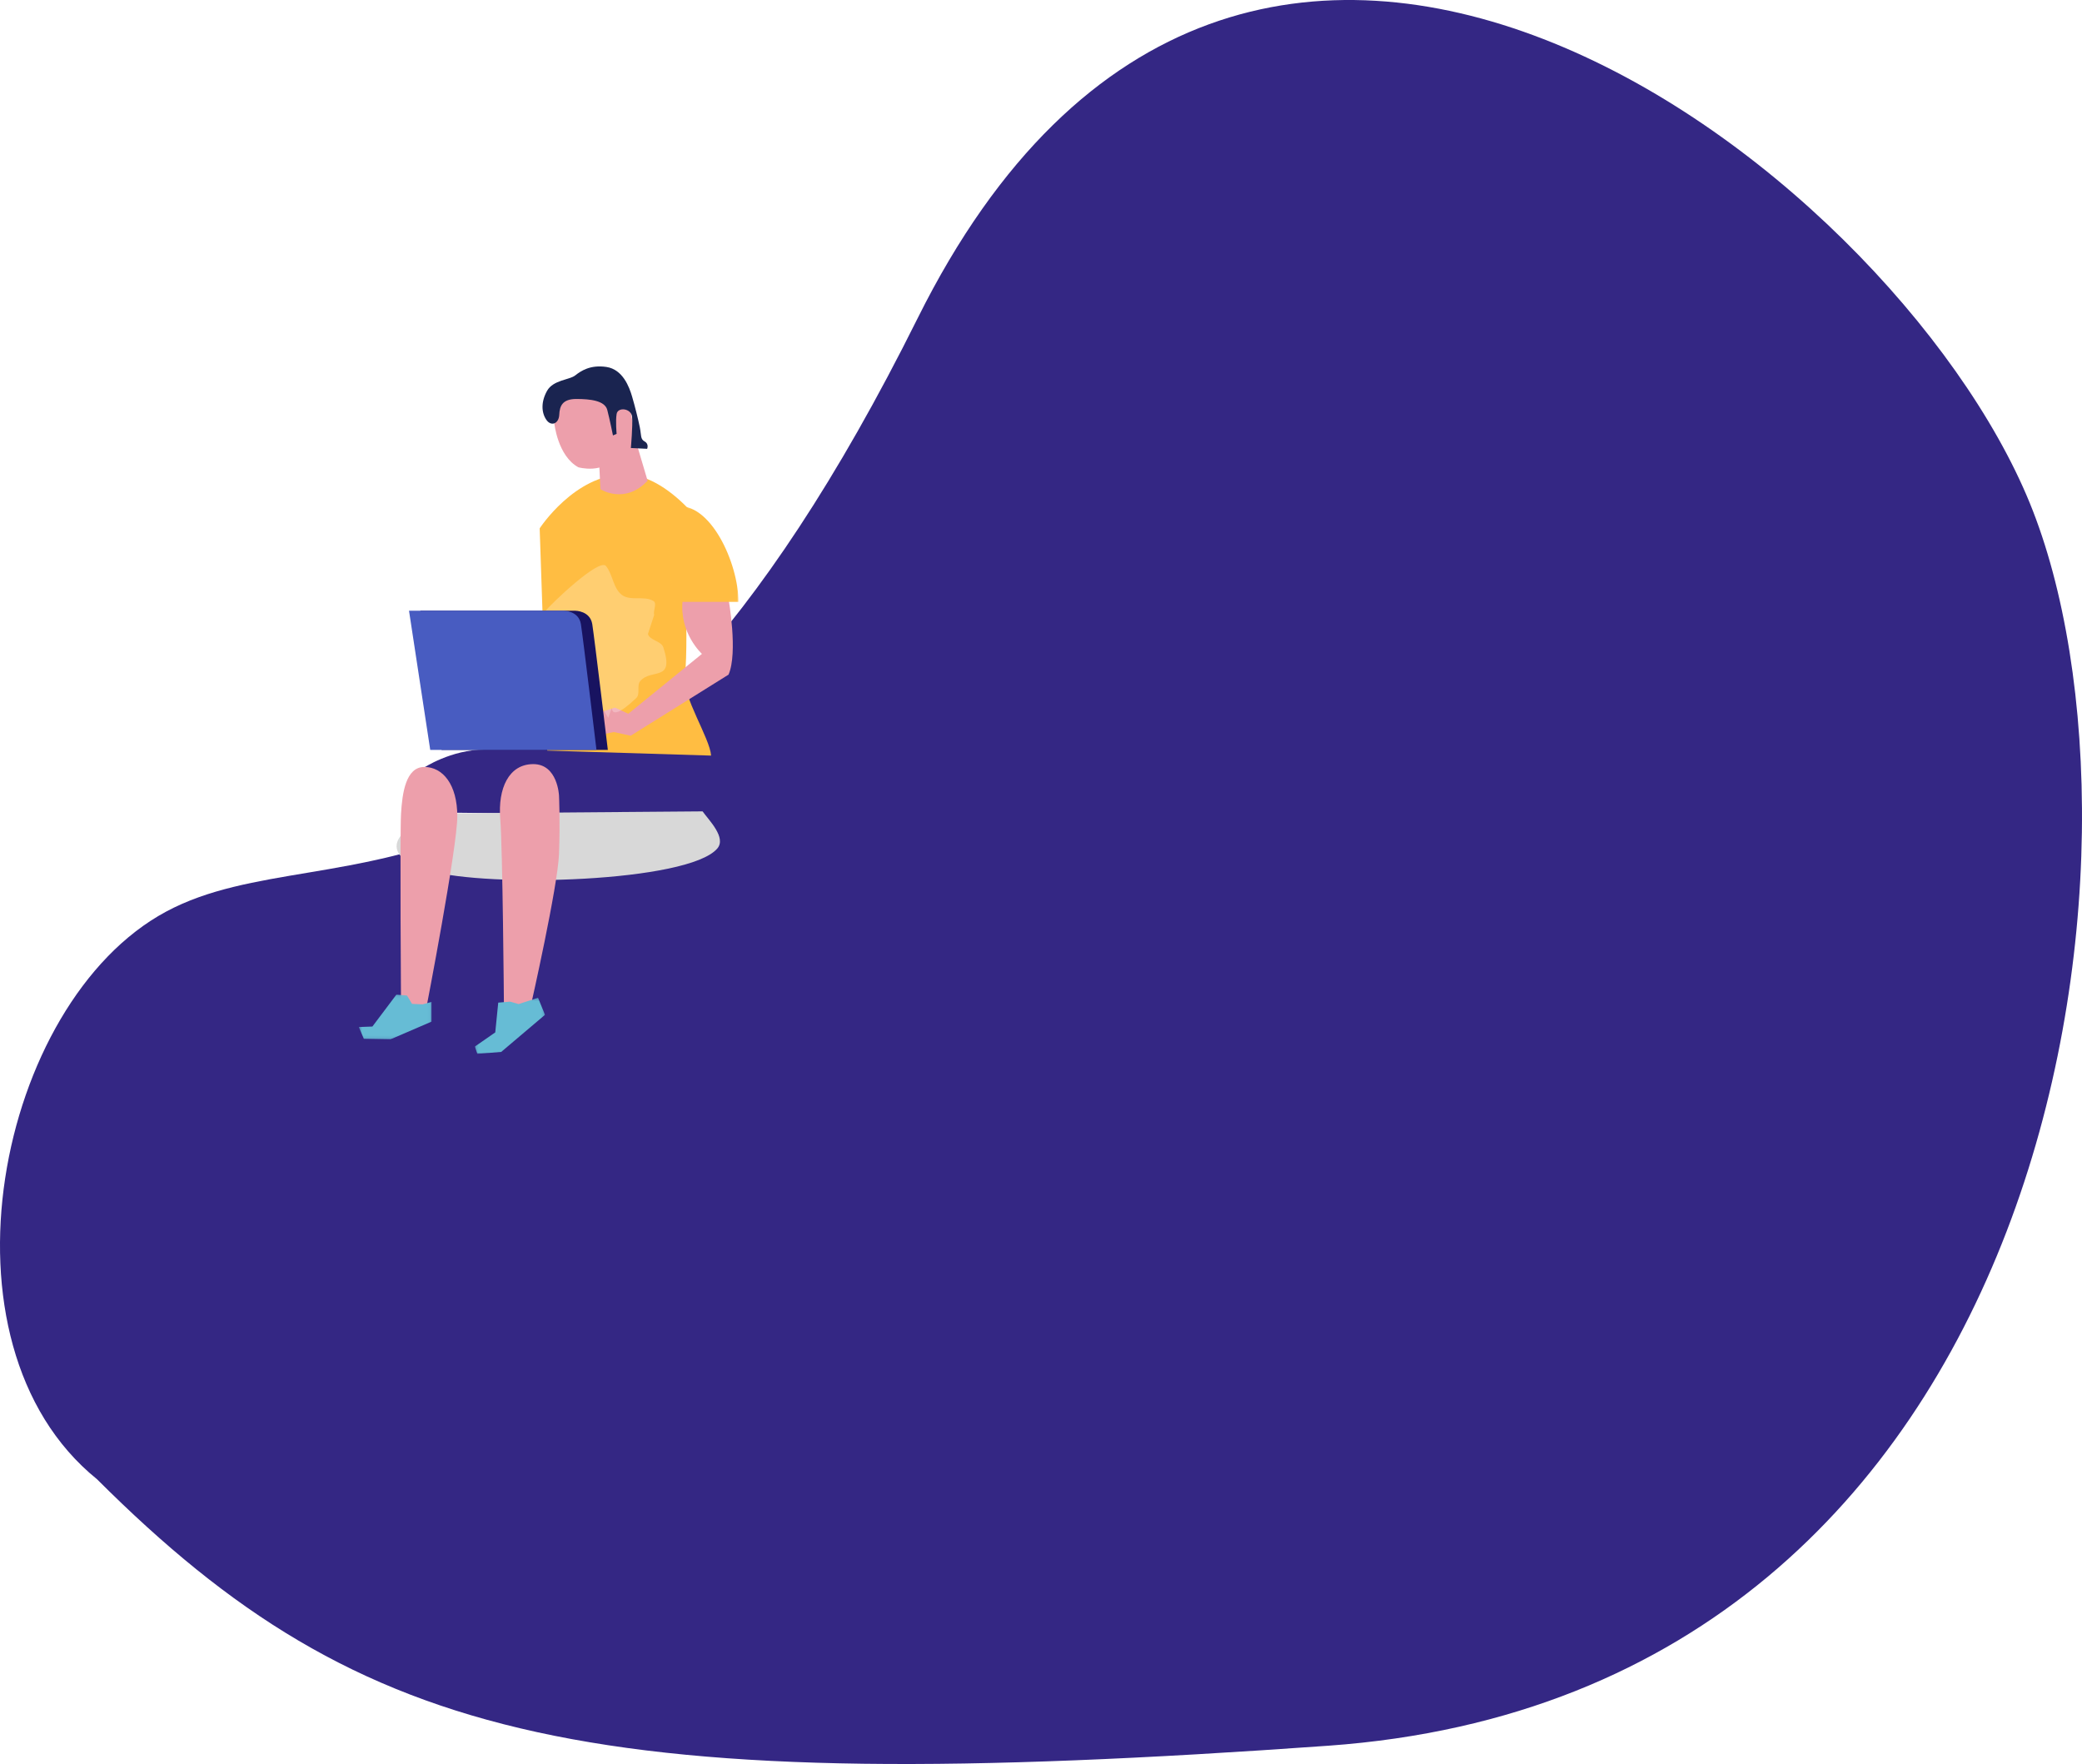 <?xml version="1.0" encoding="UTF-8"?>
<svg width="733px" height="621px" viewBox="0 0 733 621" version="1.1" xmlns="http://www.w3.org/2000/svg" xmlns:xlink="http://www.w3.org/1999/xlink">
    <title>Group</title>
    <defs>
        <polygon id="path-1" points="0 0.203 24.784 0.203 24.784 33.981 0 33.981"></polygon>
        <filter x="-28.0%" y="-22.3%" width="156.0%" height="144.6%" filterUnits="objectBoundingBox" id="filter-3">
            <feGaussianBlur stdDeviation="4" in="SourceGraphic"></feGaussianBlur>
        </filter>
        <polygon id="path-4" points="0.127 0.245 24.815 0.245 24.815 20 0.127 20"></polygon>
        <polygon id="path-6" points="0.048 0.108 25.663 0.108 25.663 15.889 0.048 15.889"></polygon>
    </defs>
    <g id="Page-1" stroke="none" stroke-width="1" fill="none" fill-rule="evenodd">
        <g id="Group">
            <path d="M34.153,520.746 C128.13,614.562 208.794,633.078 467.654,614.562 C726.515,596.046 763.29,296.09 714.6,177.05 C665.909,58.01 437.354,-117.653 323.074,112.028 C208.794,341.709 117.776,289.087 58.459,320.937 C-0.858,352.787 -25.164,472.753 34.153,520.746 Z" id="Path-26-Copy-3" fill="#342784" fill-rule="nonzero"></path>
            <g id="Group-30" transform="translate(193, 250) scale(-1, 1) translate(-193, -250) translate(126, 129)">
                <path d="M13.164,134 C13.164,134 8.294,155.351 18.476,157.094 C28.658,158.837 61.861,157.529 61.861,157.529 L100.818,157.094 L111,141.407 C111,141.407 101.261,134.871 89.308,134.871 C77.355,134.871 13.164,134 13.164,134" id="Fill-1" fill="#342784"></path>
                <path d="M12.651,156.633 C10.356,159.81 4.169,165.911 7.485,169.735 C17.76,181.581 88.114,183.549 108.989,177.515 C128.597,171.848 120.338,161.32 103.309,157.359" id="Path-2" fill="#D8D8D8" fill-rule="nonzero" style="mix-blend-mode: multiply;"></path>
                <path d="M9.643,137 L67.357,135.232 L70,57.004 C70,57.004 57.664,38 40.042,38 C22.419,38 7,63.634 7,63.634 L18.455,86.174 C18.455,86.174 18.014,102.085 18.895,109.156 C19.776,116.228 10.084,130.812 9.643,137" id="Fill-3" fill="#FFBD42"></path>
                <path d="M3.512,81.844 C3.512,81.844 0.11,100.762 3.512,108.502 L37.947,130 L43.898,128.71 L48.15,129.57 L49,121.831 L43.473,120.111 L38.797,122.261 L12.865,101.192 C12.865,101.192 20.942,93.883 19.667,82.273 C18.391,70.664 3.512,81.844 3.512,81.844" id="Fill-5" fill="#ED9FAB"></path>
                <g id="Group-9" transform="translate(0, 49)">
                    <mask id="mask-2" fill="white">
                        <use xlink:href="#path-1"></use>
                    </mask>
                    <g id="Clip-8"></g>
                    <path d="M-3.84615385e-05,33.981 L22.732,33.981 C22.732,33.981 27.634,1.221 22.285,0.336 C9.976,-1.702 -3.84615385e-05,20.257 -3.84615385e-05,33.981" id="Fill-7" fill="#FFBD42" mask="url(#mask-2)"></path>
                </g>
                <path d="M73.106,225.01 C73.106,225.01 63.623,183.145 63.191,171.611 C62.761,160.078 63.191,151.106 63.191,151.106 C63.191,151.106 63.623,140 72.244,140 C80.865,140 84.745,148.544 83.882,159.223 C83.02,169.903 82.589,224.583 82.589,224.583 L77.848,228 L73.106,225.01 Z" id="Fill-10" fill="#ED9FAB"></path>
                <path d="M68.273,86.397 C65.93,83.524 49.024,67.347 46.655,70.259 C44.204,73.271 44.152,78.153 41.028,80.458 C38.001,82.691 33.143,80.603 29.946,82.585 C28.555,83.448 30.134,85.913 29.689,87.488 L31.885,94.19 C31.233,96.494 27.197,96.621 26.46,98.9 C22.47,111.239 30.579,106.168 34.585,110.751 C35.929,112.289 34.495,115.311 35.975,116.718 C48.69,128.8 42.363,114.17 45.864,123.715" id="Path-30" fill="#FFFFFF" fill-rule="nonzero" opacity="0.5" style="mix-blend-mode: overlay;" filter="url(#filter-3)"></path>
                <path d="M109.96,226.138 C109.96,226.138 99,169.506 99,158.352 C99,147.196 104.099,141 110.613,141 C117.126,141 118.391,150.199 118.813,157.493 C119.234,164.787 118.813,226.138 118.813,226.138 L113.754,230 L109.96,226.138 Z" id="Fill-12" fill="#ED9FAB"></path>
                <path d="M112,86 L57.456,86 C57.456,86 52.226,86 51.479,90.75 C50.732,95.5 46,135 46,135 L104.528,135 L112,86 Z" id="Fill-14" fill="#181360"></path>
                <path d="M116,86 L61.457,86 C61.457,86 56.227,86 55.479,90.75 C54.732,95.5 50,135 50,135 L108.528,135 L116,86 Z" id="Fill-16" fill="#485CC1"></path>
                <path d="M38.854,17.122 L49,35.036 L48.613,43.213 C48.613,43.213 40.113,48.789 32,40.24 L38.854,17.122 Z" id="Fill-18" fill="#ED9FAB"></path>
                <path d="M56.374,35.503 C56.374,35.503 47.323,38.082 43.364,31.492 C39.404,24.902 37,21.034 37,21.034 L39.121,9.86 L58.778,9 L65,12.438 L64.858,19.888 C64.858,19.888 63.727,31.492 56.374,35.503" id="Fill-20" fill="#ED9FAB"></path>
                <g id="Group-24" transform="translate(68, 222)">
                    <mask id="mask-5" fill="white">
                        <use xlink:href="#path-4"></use>
                    </mask>
                    <g id="Clip-23"></g>
                    <polygon id="Fill-22" fill="#66BCD5" mask="url(#mask-5)" points="12.384 1.619 9.407 2.478 2.579 0.245 0.127 6.257 15.535 19.313 23.939 20 24.815 17.423 17.636 12.442 16.586 1.962"></polygon>
                </g>
                <g id="Group-27" transform="translate(108, 221)">
                    <mask id="mask-7" fill="white">
                        <use xlink:href="#path-6"></use>
                    </mask>
                    <g id="Clip-26"></g>
                    <polygon id="Fill-25" fill="#66BCD5" mask="url(#mask-7)" points="0.048 2.709 0.048 9.646 14.534 15.889 23.896 15.716 25.663 11.554 20.893 11.38 12.414 0.108 8.704 0.455 6.937 3.403 3.227 3.576"></polygon>
                </g>
                <path d="M37.893,28.715 L32.162,29 C32.162,29 31.446,27.289 33.022,26.433 C34.598,25.577 34.168,24.293 34.741,21.44 C35.314,18.588 36.46,14.023 37.463,10.599 C38.466,7.176 40.758,1.042 46.489,0.186 C52.22,-0.67 55.515,1.613 57.52,3.182 C59.526,4.751 65.256,4.751 67.406,8.602 C69.555,12.454 69.411,16.162 67.692,18.73 C65.973,21.297 63.251,20.156 63.108,17.018 C62.964,13.88 61.961,11.455 57.091,11.455 C52.22,11.455 47.062,12.026 46.202,15.306 C45.343,18.588 44.197,24.293 44.197,24.293 L42.907,23.722 C42.907,23.722 43.337,19.3 42.907,16.733 C42.478,14.166 37.75,14.736 37.463,17.731 C37.177,20.727 37.893,28.715 37.893,28.715" id="Fill-28" fill="#1A2450"></path>
            </g>
        </g>
    </g>
</svg>
